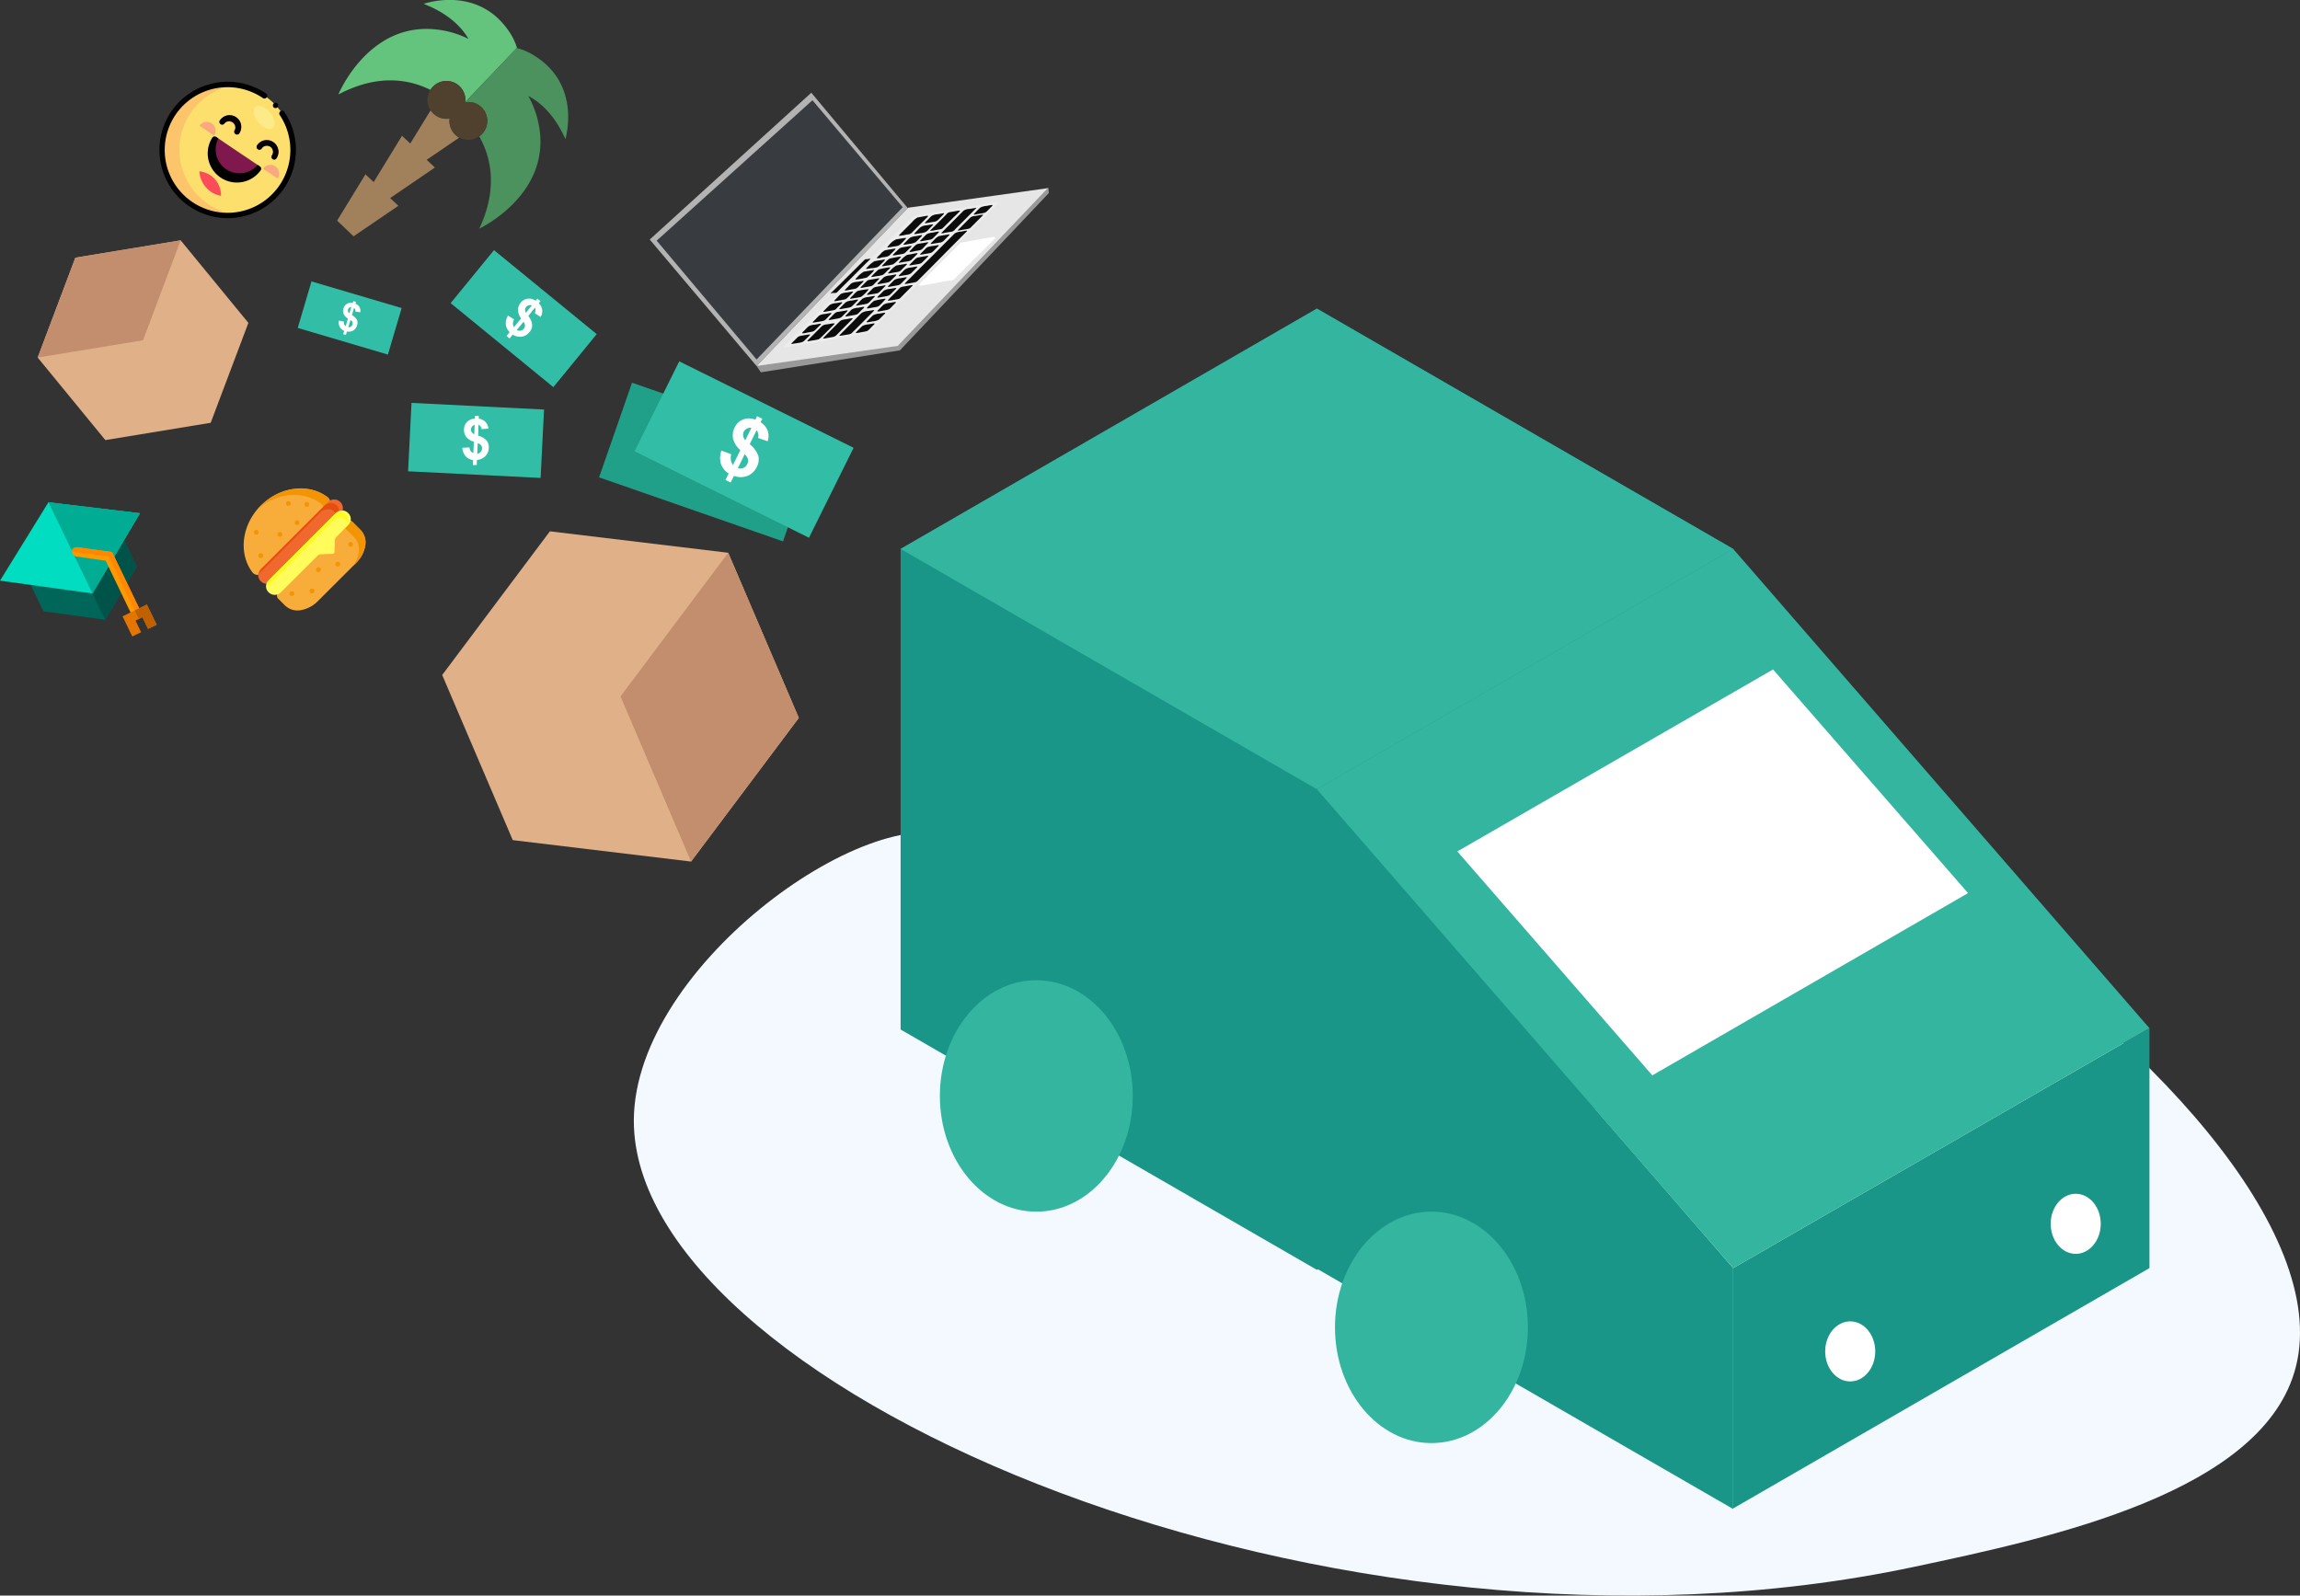<svg xmlns="http://www.w3.org/2000/svg" viewBox="0 0 596.44 413.82"><rect x="0" y="0" width="596.44" height="413.82" fill="#333333" stroke="none"/><defs><style>.cls-1{fill:#f3f9fe;}.cls-1,.cls-10,.cls-11,.cls-12,.cls-35,.cls-36,.cls-37,.cls-38,.cls-39,.cls-40,.cls-5,.cls-6,.cls-7,.cls-8,.cls-9{fill-rule:evenodd;}.cls-2{fill:#1a9688;}.cls-3{fill:#34b5a0;}.cls-4,.cls-9{fill:#fff;}.cls-5{fill:#999;}.cls-6{fill:#e6e6e6;}.cls-7{fill:#b3b3b3;}.cls-8{fill:#ececec;}.cls-10{fill:#0c0c0c;}.cls-11{fill:#e4e4e4;}.cls-12{fill:#383b40;}.cls-13{fill:#e0b088;}.cls-14{fill:#c28e6e;}.cls-15{fill:#20a088;}.cls-16{fill:#32bea6;}.cls-17{fill:#fddf6d;}.cls-18{fill:#fcc56b;}.cls-19{fill:#7f184c;}.cls-20{fill:#f9a880;}.cls-21{fill:#fc4c59;}.cls-22{fill:#fceb88;}.cls-23{fill:#006659;}.cls-24{fill:#005349;}.cls-25{fill:#00ddc0;}.cls-26{fill:#00ac93;}.cls-27{fill:#f90;}.cls-28{fill:#f80;}.cls-29{fill:#e47500;}.cls-30{fill:#bf6100;}.cls-31{fill:#a0815c;}.cls-32{fill:#64c37d;}.cls-33{fill:#4b925e;}.cls-34{fill:#50412e;}.cls-35{fill:#f8ac3a;}.cls-36,.cls-41{fill:#f39404;}.cls-37{fill:#f0682d;}.cls-38{fill:#e54f0d;}.cls-39{fill:#fffc5c;}.cls-40{fill:#fefa22;}</style></defs><g id="Laag_2" data-name="Laag 2"><g id="Laag_1-2" data-name="Laag 1"><path class="cls-1" d="M272.4,258.36c16.94,4.39,30.11-45.33,60.59-63.79,76.07-46.08,279.76,90.19,262.41,159.79-8.16,32.71-63.59,44.48-99,52-150.85,32-329.08-45.19-332-114-1.72-40.49,60.82-85.45,84-75C263.89,224.34,259.18,254.93,272.4,258.36Z"/><polygon class="cls-2" points="449.45 142.36 341.5 80.04 233.55 142.36 233.55 267.01 341.5 329.34 449.45 267.01 449.45 142.36"/><polygon class="cls-3" points="233.55 142.36 341.5 204.69 449.45 142.36 341.5 80.04 233.55 142.36"/><polygon class="cls-2" points="557.4 328.89 449.45 391.22 449.45 328.89 557.4 266.67 557.4 328.89"/><polygon class="cls-2" points="449.45 391.37 341.5 329.04 341.5 204.39 449.45 328.89 449.45 391.37"/><polygon class="cls-3" points="557.4 266.67 449.45 328.89 341.5 204.69 449.45 142.36 557.4 266.67"/><polygon class="cls-4" points="510.36 231.63 428.48 278.9 377.92 220.82 459.79 173.63 510.36 231.63"/><ellipse class="cls-3" cx="268.74" cy="284.24" rx="25.01" ry="30.01"/><ellipse class="cls-3" cx="371.2" cy="344.26" rx="25.01" ry="30.01"/><ellipse class="cls-4" cx="479.8" cy="350.49" rx="6.49" ry="7.79"/><ellipse class="cls-4" cx="538.28" cy="317.4" rx="6.49" ry="7.79"/><polygon class="cls-5" points="196.23 94.96 197.3 96.56 233.37 90.86 272 50.05 271.85 48.64 196.23 94.96"/><polygon class="cls-6" points="196.18 94.92 235.41 53.89 271.7 48.8 232.8 89.71 196.18 94.92"/><polygon class="cls-7" points="235.41 53.98 196.2 94.94 168.49 62.12 210.39 24.05 235.41 53.98"/><path class="cls-8" d="M258.85,52.4a.58.58,0,0,0-.22-.08c-.39.12-1.5.26-2,.35l-1,.17a9.28,9.28,0,0,0-1,.18,19.06,19.06,0,0,1-1.75.88c.15,0,.15,0,.24,0-.07.15-4.92,5-5.5,5.54a1.5,1.5,0,0,1-1.25.67l-1.37.23c-.07.15.14,0-.18.17-.1.06-1.21.58-1.33.67.07,0,1.13-.18,1.33-.22,1.4-.25,1.65-.35,1.05.24l-1.21,1.22a1.9,1.9,0,0,1-1.23.5l-1.22.2c0,.07,0,.08-.33.25l-1.26.64c.2-.08,1.2-.23,1.45-.27.73-.12,1.24-.29,1.36-.1l-1.58,1.6c-.52.49-1.45.45-2.44.67-.06.11.16,0-.17.16l-1.37.7,1.41-.25c1.71-.28,1.78-.46.48.83-1.08,1.08-.81,1-2.59,1.25s-1.78.44-.6-.73a10,10,0,0,1,.94-.91l-3,1.51c1.17-.24.66.08-.24,1-1.12,1.12-.8.93-2.58,1.24-1.62.29-1.65.34-1-.32a7.46,7.46,0,0,1,1.69-1.51c-.07,0,0,0-.07,0,.43-.21,1.26-.59,1.61-.82-.32,0-.71.21-.86,0,0-.15.28-.33.44-.5a6.55,6.55,0,0,1,1.71-1.48c0-.08,1.32-.69,1.51-.82h-.08c-.32,0-.66.16-.79.06a7.35,7.35,0,0,0-1.32.62c-.41.2-.93.49-1.24.64.51-.1.34.11.12.33a11.5,11.5,0,0,1-1.78,1.63,11.64,11.64,0,0,1-1.72.35c-.76.13-1.57.34-1-.15l-2.72,1.35c.21,0,.39-.1.51,0A10.79,10.79,0,0,1,224.79,72a22,22,0,0,1-2.9.54c-.13-.18.1-.3.32-.52A6.44,6.44,0,0,1,224,70.46l1.59-.82c-.28,0-.74.16-1,.1-.08-.17.17-.33.36-.53a7.3,7.3,0,0,1,1.75-1.52c.08-.11,1.29-.64,1.56-.82h-.12l-.15,0-.26,0c-.87.16-.14-.36.5-1a4.06,4.06,0,0,1,1.15-1c-.17,0,.06,0-.07,0,.43-.21,1.32-.62,1.66-.85-.51-.06-1.43.49-.44-.49a5,5,0,0,1,1.9-1.53,4.91,4.91,0,0,1,.91-.49l.54-.27c.39-.19.36-.17.44-.28h-.12l-.23,0c-1.06.19-1.16.23-.36-.57l2.9-2.9a4.67,4.67,0,0,1,1.38-1.16,15.47,15.47,0,0,1,1.5-.79l.12-.1a9.62,9.62,0,0,1-1.15.21,7.18,7.18,0,0,0-1.09.25,4.72,4.72,0,0,0-1.55,1.26L216.5,76.61c-4.29,4.31-8.54,8.62-12.84,12.9-.79.78-.24.66.66.51,5.82-1,11.63-2,17.44-3l1.94-.33a3.4,3.4,0,0,0,2-.8c.78-.74,1.75-1.78,2.56-2.58l18-18c.86-.86,1.72-1.71,2.57-2.58,2.54-2.58,5.23-5.19,7.7-7.73l1.93-1.94C258.68,52.8,258.94,52.61,258.85,52.4Z"/><path class="cls-8" d="M237.94,56.45c2.28-.39,3.18-.74,2.52-.07-1.22,1.22-2.83,2.79-3.92,3.94a1.75,1.75,0,0,1-1.1.52,7.85,7.85,0,0,0-1.07.2c-.08.11-.05.09-.44.28l-.54.27a4.91,4.91,0,0,0-.91.49l2-.32c.26,0,.44-.11.58,0a13.92,13.92,0,0,1-1.54,1.64c-.61.6-1.87.46-2.46.71-.34.23-1.23.64-1.66.85.13,0-.1,0,.07,0a14.57,14.57,0,0,1,1.44-.27c1.91-.32,1.79-.48-.13,1.47-.62.63-1.86.47-2.43.72-.27.18-1.48.71-1.56.82s1.15-.2,1.36-.23c1.69-.28,1.7-.38.67.64s-.95,1.14-2,1.31l-.6.1-.3,0a.75.75,0,0,0-.31.08l-1.59.82,2.18-.37,2.72-1.35c.26-.29.53-.54.81-.82a3.81,3.81,0,0,1,1-.85,24.7,24.7,0,0,1,2.58-.49c.31-.15.83-.44,1.24-.64a7.35,7.35,0,0,1,1.32-.62c0-.2.54-.66.86-1,1.13-1.16.92-1,2.57-1.27L240,63c1.1-.2.81-.06,0,.75-1.07,1.08-1,1.15-2,1.32a10.85,10.85,0,0,0-1.26.24c-.19.13-1.53.74-1.51.82.18,0,.49-.09.68-.12l1.41-.24c1.13-.19.74-.06-.88,1.6-.61.63-1.88.47-2.5.73-.35.23-1.18.61-1.61.82.06,0,0,0,.07,0,.73-.17,1.41-.25,2.13-.38l3-1.51.36-.19,1.37-.7c.33-.21.11,0,.17-.16-1,.16-1.13.25-.49-.4l1-1a1.63,1.63,0,0,1,.71-.51l1.26-.64c.33-.17.29-.18.33-.25-1.16.19-1.25.33,0-.91a3.73,3.73,0,0,1,1.29-1c.12-.09,1.23-.61,1.33-.67.32-.2.11,0,.18-.17a3.56,3.56,0,0,1-1,.13c0-.16.13-.21.4-.49l.49-.49c.33-.34.67-.67,1-1l3.89-3.92a2.88,2.88,0,0,1,1.55-.45c.51-.09,1-.16,1.52-.26a19.06,19.06,0,0,0,1.75-.88c-.06,0,0,0-.11,0l-1.75.29-1.91.32c-1.29.24-2.52.42-3.81.65s-2.52.44-3.81.65l-3.55.61c-.29,0-.16,0-.19,0l-.12.1A15.47,15.47,0,0,0,237.94,56.45Z"/><path class="cls-9" d="M246,72.82l.43-.08a.79.79,0,0,1,.32,0c.23-.1.38-.06.65-.28l2.53-2.54c.47-.46,1-.95,1.43-1.43.89-.92,2-2,2.88-2.88s2-1.93,2.88-2.87c.43-.45,1-.9.94-1.1s-.19-.17-.35-.18l-.26,0-2,.36c-.89.14-5.56,1-5.73,1-.8.26-.46,0-1.32.83l-7.28,7.29c-.71.7-1.37,1.36-2.06,2.06l-.52.52c-.92.89.51.54,1.2.41l3.15-.55C243.24,73.28,245.88,72.8,246,72.82Z"/><path class="cls-10" d="M247.6,60.52l-3.8,3.8c-2.38,2.45-5.15,5.11-7.56,7.59l-1.42,1.41c-.55.55.17.29,1.47.08,1.64-.28,1.32-.22,2.5-1.39,3.45-3.44,6.91-7,10.37-10.44l1.41-1.41c.58-.56-.12-.31-1.44-.08A3.39,3.39,0,0,0,247.6,60.52Z"/><path class="cls-10" d="M223.45,81.16c-.23.18-1.7,1.68-2,2L218,86.64c-.61.61-.4.5,1.27.22,1.49-.25,1.35-.18,2.13-1l.5-.49,4.47-4.49c.63-.64.35-.48-1.27-.22A3.52,3.52,0,0,0,223.45,81.16Z"/><path class="cls-10" d="M245.06,60.37l1.37-.23a1.5,1.5,0,0,0,1.25-.67c.58-.57,5.43-5.39,5.5-5.54-.09-.06-.09-.06-.24,0-.52.1-1,.17-1.52.26a2.88,2.88,0,0,0-1.55.45L246,58.53c-.33.32-.67.65-1,1l-.49.49c-.27.28-.39.33-.4.49A3.56,3.56,0,0,0,245.06,60.37Z"/><path class="cls-10" d="M249,54.63a4.45,4.45,0,0,0-1.22.14l-1.27.22a1.49,1.49,0,0,0-1.12.64l-.84.85L242,59l-.42.42c-.65.65-.58.53,2.14.06.71-.13.71-.27,1.1-.65l2.53-2.53C247.65,56.05,248.94,54.8,249,54.63Z"/><path class="cls-10" d="M218,83.16c-.28.19-2.95,2.91-3.38,3.34l-.81.82c-.62.63-.57.57,1.47.21,1.5-.27,1.11-.11,3-2L220.79,83c.64-.64.47-.53-1.48-.19A3.26,3.26,0,0,0,218,83.16Z"/><path class="cls-10" d="M234.37,61a7.85,7.85,0,0,1,1.07-.2,1.75,1.75,0,0,0,1.1-.52c1.09-1.15,2.7-2.72,3.92-3.94.66-.67-.24-.32-2.52.07a4.67,4.67,0,0,0-1.38,1.16l-2.9,2.9c-.8.8-.7.76.36.57l.23,0Z"/><path class="cls-10" d="M215.62,76.1c.17-.11.07-.07.28-.12l.15,0h.15c.11,0,0,0,.14,0s0,0,.16,0,.25,0,.58-.17c0-.09,3.86-3.87,4.32-4.34s4.21-4.24,4.38-4.34c-.07-.07,0,0-.15,0l-.16,0a.81.81,0,0,1-.31,0,1.06,1.06,0,0,1-.57.06c-.3.14-.17,0-.39.19l-1.44,1.42c-.18.2-.35.36-.54.54l-2.84,2.83a3,3,0,0,0-.31.3c-.32.35-.68.66-1.1,1.11l-.16.15-2.42,2.36h.1C215.77,76.12,215.57,76,215.62,76.1Z"/><path class="cls-10" d="M213.25,84.5a7.78,7.78,0,0,0-.77.75c-.25.26-.49.49-.77.76l-2.25,2.26c-.36.39.44.18.73.12l1.16-.19c1.22-.22,1-.19,2-1.11l.77-.77,1.51-1.52c.26-.25.49-.47.74-.74s-.34-.2-.68-.14l-1.16.2A2.54,2.54,0,0,0,213.25,84.5Z"/><path class="cls-10" d="M251.76,56.32c-.25.19-1.13,1.11-1.4,1.38-.47.46-.92.93-1.38,1.39-1,1-.89.75,1.51.36,1.14-.18.95-.17,1.79-1l2.08-2.08c1-1,.8-.73-1.55-.35A2.29,2.29,0,0,0,251.76,56.32Z"/><path class="cls-10" d="M230.22,78a15.59,15.59,0,0,0,2-.3c1.26-.21,1-.18,1.82-1l1.38-1.39,1-1c.14-.15.31-.26.23-.34s-.74.07-1,.11-.7.13-1.05.18c-1.17.19-1.08.24-1.81,1l-2.08,2.08C230.54,77.6,230.2,77.88,230.22,78Z"/><path class="cls-10" d="M241.6,56c-.31.24-.75.73-1,1-1.3,1.29-1,.92,1.64.52.86-.13,1.09-.57,1.85-1.33,1.15-1.17,1-.94-.92-.63A3.46,3.46,0,0,0,241.6,56Z"/><path class="cls-10" d="M228.92,68.74c-.57.49.24.28,1,.15a11.64,11.64,0,0,0,1.72-.35,11.5,11.5,0,0,0,1.78-1.63c.22-.22.39-.43-.12-.33a24.7,24.7,0,0,0-2.58.49,3.81,3.81,0,0,0-1,.85C229.45,68.2,229.18,68.45,228.92,68.74Z"/><path class="cls-10" d="M232,72.55c-.23.16-1.18,1.15-1.48,1.45-.62.61-.14.42,1.35.16,1.8-.31,1.3-.16,3-1.84.6-.6.21-.44-1.34-.17A4.14,4.14,0,0,0,232,72.55Z"/><path class="cls-10" d="M229.19,71.91l-1.46,1.45c-.55.56.09.32,1.51.08,1.75-.29,1.32-.26,3-1.88.58-.57-.13-.34-1.49-.1A3.22,3.22,0,0,0,229.19,71.91Z"/><path class="cls-10" d="M218.08,76.22a9.7,9.7,0,0,0-1,1l-.46.47c-.62.61-.19.45,1.34.18,1.8-.31,1.29-.17,3-1.84.68-.66,0-.39-1.36-.17A4.21,4.21,0,0,0,218.08,76.22Z"/><path class="cls-10" d="M223.69,84.52c-.24.15-1.19,1.15-1.49,1.44-.61.61-.13.44,1.35.17,1.82-.32,1.28-.16,3-1.85.6-.59.14-.42-1.34-.16A4.09,4.09,0,0,0,223.69,84.52Z"/><path class="cls-10" d="M230.79,69.32a18.11,18.11,0,0,0-2.95.58,16.62,16.62,0,0,0-1.52,1.44c-.62.63-.56.56,1.1.28a7.23,7.23,0,0,0,1.54-.34,6.3,6.3,0,0,0,1.07-1C230.47,69.86,231,69.5,230.79,69.32Z"/><path class="cls-10" d="M234.52,68.5c-.72.13-1.4.21-2.13.38a7.46,7.46,0,0,0-1.69,1.51c-.65.66-.62.61,1,.32,1.78-.31,1.46-.12,2.58-1.24C235.18,68.58,235.69,68.26,234.52,68.5Z"/><path class="cls-10" d="M240.34,60.73c-.24.17-1.16,1.14-1.47,1.45-.14.13-.45.4-.1.4l2.17-.37c.92-.14.94-.37,1.84-1.26,1.12-1.12,1-1-.93-.62A3.82,3.82,0,0,0,240.34,60.73Z"/><path class="cls-10" d="M229.17,75.4l-1.46,1.45c-.55.56.08.31,1.51.08,1.77-.3,1.3-.26,3-1.89.6-.58-.13-.33-1.49-.1A3.33,3.33,0,0,0,229.17,75.4Z"/><path class="cls-10" d="M212.47,81.82a11.53,11.53,0,0,0-1,1c-1,1-1,.92.19.73l.75-.12c1.8-.31,1.33-.24,3-1.89.61-.6-.18-.32-1.46-.11A3.67,3.67,0,0,0,212.47,81.82Z"/><path class="cls-10" d="M231,64.1c.59-.25,1.85-.11,2.46-.71A13.92,13.92,0,0,0,235,61.75c-.14-.1-.32,0-.58,0l-2,.32a5,5,0,0,0-1.9,1.53C229.59,64.59,230.51,64,231,64.1Z"/><path class="cls-10" d="M228.31,66.87c.57-.25,1.81-.09,2.43-.72,1.92-2,2-1.79.13-1.47a14.57,14.57,0,0,0-1.44.27,4.06,4.06,0,0,0-1.15,1c-.64.66-1.37,1.18-.5,1l.26,0,.15,0h.12Z"/><path class="cls-10" d="M254.28,53.8c-.2.13-1.2,1.15-1.46,1.42-.61.64-.32.47,1.3.2,1.84-.3,1.36-.22,3-1.83.63-.62.13-.44-1.34-.18A4.33,4.33,0,0,0,254.28,53.8Z"/><path class="cls-10" d="M215.21,79.07c-.23.18-1.17,1.14-1.47,1.45-.56.57,0,.35,1.5.1s1.26-.19,2-.94l.5-.49c.43-.44,1-.86.44-.8l-1.46.24A3.44,3.44,0,0,0,215.21,79.07Z"/><path class="cls-10" d="M235.86,65.32c.13.1.47,0,.79-.06h.08A10.85,10.85,0,0,1,238,65c1.06-.17,1-.24,2-1.32.8-.81,1.09-1,0-.75l-.74.12c-1.65.29-1.44.11-2.57,1.27C236.4,64.66,235.86,65.12,235.86,65.32Z"/><path class="cls-10" d="M238.71,58.93c-.36.31-.68.66-1,1-1,1-.93.87,1.11.53a3,3,0,0,0,1.51-.48c.29-.25.68-.68,1-1,1-1,1-.88-1.06-.54A3.13,3.13,0,0,0,238.71,58.93Z"/><path class="cls-10" d="M226.2,70.09l-2.18.37A6.44,6.44,0,0,0,222.21,72c-.22.22-.45.34-.32.52a22,22,0,0,0,2.9-.54,10.79,10.79,0,0,0,1.92-1.91C226.59,70,226.41,70.06,226.2,70.09Z"/><path class="cls-10" d="M233.93,68.05c.62-.26,1.89-.1,2.5-.73,1.62-1.66,2-1.79.88-1.6L235.9,66c-.19,0-.5.1-.68.12a6.55,6.55,0,0,0-1.71,1.48c-.16.17-.4.35-.44.5C233.22,68.26,233.61,68,233.93,68.05Z"/><path class="cls-10" d="M237.93,66.8l-.36.19a10,10,0,0,0-.94.91c-1.18,1.17-1.15,1,.6.73s1.51-.17,2.59-1.25c1.3-1.29,1.23-1.11-.48-.83Z"/><path class="cls-10" d="M225.61,69.64a.75.75,0,0,1,.31-.08l.3,0,.6-.1c1-.17,1-.31,2-1.31s1-.92-.67-.64c-.21,0-1.34.24-1.36.23A7.3,7.3,0,0,0,225,69.21c-.19.2-.44.36-.36.53C224.87,69.8,225.33,69.6,225.61,69.64Z"/><path class="cls-10" d="M219.32,78.4c-.28.22-1.1,1.09-1.46,1.44-.58.57.18.3,1.52.08,1.51-.25,1.26-.19,2.48-1.41l.46-.47c.61-.6-.25-.29-1.47-.09A3.23,3.23,0,0,0,219.32,78.4Z"/><path class="cls-10" d="M229.67,74.09c-.11-.19-.36-.08-.63,0-2.6.44-2.18.19-3.35,1.36s-1.28,1.15.39.86c1.89-.31,1.56-.16,2.64-1.23C229,74.75,229.45,74.35,229.67,74.09Z"/><path class="cls-10" d="M223.66,77.47c-.25.2-1.08,1.09-1.45,1.44-.57.57.06.32,1.53.08,1.68-.27,1.29-.27,2.93-1.88.59-.58-.18-.3-1.46-.09A3.39,3.39,0,0,0,223.66,77.47Z"/><path class="cls-10" d="M209.66,84.65a13.27,13.27,0,0,0-1,1c-.23.23-1,.86-.42.79.42,0,1-.17,1.46-.25,1.73-.28,1.3-.26,3-1.88.59-.58-.14-.31-1.48-.09A3.21,3.21,0,0,0,209.66,84.65Z"/><path class="cls-10" d="M229.15,79c-.27.22-1.07,1.08-1.43,1.42-.6.59.16.35,1.46.12,1.74-.3,1.27-.23,2.93-1.85.62-.6-.12-.35-1.42-.13A3.7,3.7,0,0,0,229.15,79Z"/><path class="cls-10" d="M220.81,73.47a10.42,10.42,0,0,0-1,1c-1.1,1.09-1.06,1,.89.62,1.55-.27,1.3-.12,2.54-1.39.44-.45,1-.88.53-.85l-1.45.24A4,4,0,0,0,220.81,73.47Z"/><path class="cls-10" d="M226.43,81.76c-.27.2-1.11,1.09-1.45,1.43-.65.63,0,.39,1.37.15a3.87,3.87,0,0,0,1.53-.42c.17-.12,1.17-1.15,1.43-1.41.61-.62.1-.4-1.38-.16A3.79,3.79,0,0,0,226.43,81.76Z"/><path class="cls-10" d="M236,61.65c-.27.2-1.15,1.12-1.46,1.43-.64.64,0,.38,1.36.16a3.81,3.81,0,0,0,1.54-.43c.19-.13,1.15-1.13,1.43-1.41.64-.63,0-.39-1.39-.15A3.68,3.68,0,0,0,236,61.65Z"/><path class="cls-10" d="M231.5,66.17c.12.18.73,0,1.37-.1,1.83-.32,1.5-.15,2.58-1.22,1.28-1.27,1.35-1.18-.37-.88s-1.53.13-2.65,1.24A13.17,13.17,0,0,0,231.5,66.17Z"/><path class="cls-10" d="M210.11,86.83c-.1-.2-.62,0-1.32.08-1.72.3-1.56.12-2.62,1.22s-1.36,1.18-.35,1c2.46-.41,2.22-.2,3.35-1.35C209.44,87.51,209.94,87.05,210.11,86.83Z"/><path class="cls-10" d="M229.64,77.58l-.07-.12a21.67,21.67,0,0,0-2.91.56,5.88,5.88,0,0,0-1,.93c-.17.17-.91.86-.86,1s1-.1,1.34-.15c1.75-.31,1.5-.11,2.6-1.22C229,78.27,229.47,77.8,229.64,77.58Z"/><path class="cls-10" d="M220.93,80.22c-.26.2-.75.73-1,1-1,1-1.13,1,1,.59,1.63-.28,1.27-.18,2.5-1.4.45-.44,1-.86.5-.83l-1.46.24A3.73,3.73,0,0,0,220.93,80.22Z"/><path class="cls-10" d="M216.6,81.14a13.38,13.38,0,0,0-1,1c-1,1-1.14,1,1,.59,1.78-.31,1.27-.2,3-1.87.19-.18.39-.39,0-.36l-2.16.36A1.72,1.72,0,0,0,216.6,81.14Z"/><path class="cls-10" d="M224.88,72.82a12.3,12.3,0,0,0-1,1c-.55.54-1,.89-.48.84.18,0,.5-.09.71-.13l.74-.12c1.6-.28,1.24-.16,2.46-1.38.17-.16.3-.3.47-.47.53-.52.2-.41-.67-.26l-1.46.25A1.51,1.51,0,0,0,224.88,72.82Z"/><path class="cls-10" d="M234.75,69.82c-.37.3-1.06,1.05-1.47,1.45-.2.19-.38.39,0,.34s1-.18,1.46-.25a3.26,3.26,0,0,0,1.51-.46l1.44-1.44c.56-.55-.12-.3-1.49-.07A3.1,3.1,0,0,0,234.75,69.82Z"/><path class="cls-10" d="M242.27,63.15l1.22-.2a1.9,1.9,0,0,0,1.23-.5l1.21-1.22c.6-.59.35-.49-1.05-.24-.2,0-1.26.23-1.33.22a3.73,3.73,0,0,0-1.29,1C241,63.48,241.11,63.34,242.27,63.15Z"/><path class="cls-10" d="M225.3,75a16.46,16.46,0,0,0-2.88.46,4.74,4.74,0,0,0-1.1,1c-1.21,1.21-1.28,1.13.48.82a10.47,10.47,0,0,0,1.5-.29A9.08,9.08,0,0,0,225.3,75Z"/><path class="cls-10" d="M239.47,65.94c1-.22,1.92-.18,2.44-.67l1.58-1.6c-.12-.19-.63,0-1.36.1-.25,0-1.25.19-1.45.27a1.63,1.63,0,0,0-.71.51l-1,1C238.34,66.19,238.49,66.1,239.47,65.94Z"/><path class="cls-11" d="M235.87,56l-.12.1c-.18.16-.2.18-.28.19s-.18.21-.32.36l-1,1-1.36,1.37c-.9.89-1.82,1.79-2.71,2.7s-1.8,1.8-2.72,2.7c-.24.24-2.51,2.56-2.75,2.7a1.06,1.06,0,0,0,.57-.06c-.17,0-.24.07.43-.58l4.35-4.34,2.49-2.48c.42-.42.81-.83,1.23-1.24l.62-.62.14-.15.28-.26c.22-.15.13-.06.09,0s-.07-.08.25-.32,0,0,.09-.09h0l.85-.88a3.62,3.62,0,0,1,1.64-.68c.56-.09,1.15-.19,1.72-.3L246.2,54c.17,0,.28-.06.42-.08a9.49,9.49,0,0,0,1.37-.27l-.76.1c-1.54.26-3.83.67-5.22.87l-4.47.75A6.13,6.13,0,0,0,235.87,56Z"/><polygon class="cls-12" points="234.09 53.74 196.2 93.23 170.29 62.41 210.69 26 234.09 53.74"/><polygon class="cls-13" points="179.21 223.45 207.15 186.19 188.84 143.36 142.6 137.8 114.67 175.06 132.97 217.89 179.21 223.45"/><polygon class="cls-14" points="188.84 143.36 160.91 180.62 179.21 223.45 207.15 186.19 188.84 143.36"/><polygon class="cls-13" points="46.85 62.33 19.54 66.83 9.77 92.73 27.32 114.14 54.64 109.65 64.41 83.74 46.85 62.33"/><polygon class="cls-14" points="9.77 92.73 37.09 88.24 46.85 62.33 19.54 66.83 9.77 92.73"/><rect class="cls-15" x="170.47" y="94.56" width="25.99" height="50.51" transform="translate(9.99 253.69) rotate(-70.8)"/><rect class="cls-16" x="179.95" y="91.36" width="26.04" height="50.47" transform="translate(2.77 237.66) rotate(-63.62)"/><path class="cls-4" d="M190.08,120.6l1.92-3.87a5.65,5.65,0,0,1-1.88-2.88,4.37,4.37,0,0,1,.41-3,4,4,0,0,1,2.22-2.07,4.27,4.27,0,0,1,3.14.08l.45-.92,1.35.67-.46.91a4.38,4.38,0,0,1,1.84,2.16,4.26,4.26,0,0,1,0,2.76l-2.49-.85a2.13,2.13,0,0,0-.38-2l-1.79,3.61a6.72,6.72,0,0,1,2.25,3.06,4.13,4.13,0,0,1-.41,2.85,4.59,4.59,0,0,1-2.41,2.31,5,5,0,0,1-3.51,0l-.86,1.72-1.34-.66.83-1.68a4.84,4.84,0,0,1-2-2.48,5.56,5.56,0,0,1,.12-3.45l2.55.94a3.29,3.29,0,0,0-.08,1.55A3,3,0,0,0,190.08,120.6Zm4.78-9.62a1.91,1.91,0,0,0-1.18.19,1.84,1.84,0,0,0-.81.82,1.73,1.73,0,0,0-.15,1.06,2.26,2.26,0,0,0,.55,1.12l1.59-3.2Zm-3.51,10.44a2.15,2.15,0,0,0,1.44-.08,2,2,0,0,0,1-1,1.83,1.83,0,0,0,.16-1.25,2.56,2.56,0,0,0-.85-1.28Z"/><circle class="cls-17" cx="59.06" cy="38.88" r="16.99"/><path class="cls-18" d="M54,52.91A17,17,0,0,1,61.15,22a17,17,0,1,0,.23,33.69A16.92,16.92,0,0,1,54,52.91Z"/><path class="cls-19" d="M57.87,45.05h0A6.88,6.88,0,0,1,56,35.49h0l11.39,7.72h0A6.88,6.88,0,0,1,57.87,45.05Z"/><path class="cls-19" d="M61.06,34.72a.69.69,0,0,1-.18-1A1.62,1.62,0,0,0,58.2,32a.69.69,0,1,1-1.14-.78,3,3,0,1,1,5,3.37A.69.69,0,0,1,61.06,34.72Z"/><path class="cls-19" d="M70.73,41.27a.69.69,0,0,1-.19-1,1.61,1.61,0,1,0-2.67-1.81.7.7,0,0,1-1,.18.69.69,0,0,1-.19-1,3,3,0,0,1,5,3.36A.69.69,0,0,1,70.73,41.27Z"/><path class="cls-20" d="M54.91,32a2.28,2.28,0,0,0-3.17.61l3.78,2.56A2.28,2.28,0,0,0,54.91,32Z"/><path class="cls-20" d="M71.41,43.15a2.29,2.29,0,0,0-3.17.61L72,46.33A2.29,2.29,0,0,0,71.41,43.15Z"/><path class="cls-21" d="M56.43,47.43a6.28,6.28,0,0,0-4.73-3,6.91,6.91,0,0,0,3,5.3h0a6.7,6.7,0,0,0,2.61,1.06A6.27,6.27,0,0,0,56.43,47.43Z"/><ellipse class="cls-22" cx="68.5" cy="30.46" rx="1.98" ry="3.55" transform="translate(-3.52 51.27) rotate(-40.09)"/><path d="M76.74,38.79a17.61,17.61,0,0,0-3-9.75.69.69,0,0,0-1-.19.7.7,0,0,0-.19,1,16.29,16.29,0,1,1-4.4-4.43.68.68,0,0,0,1-.18.69.69,0,0,0-.19-1,17.69,17.69,0,1,0,7.77,14.55Z"/><path d="M58.2,32a1.62,1.62,0,0,1,2.68,1.81.69.69,0,1,0,1.14.78,3,3,0,1,0-5-3.37A.69.69,0,1,0,58.2,32Z"/><path d="M67.87,38.5a1.61,1.61,0,1,1,2.67,1.81.69.69,0,1,0,1.15.77,3,3,0,0,0-5-3.36.69.69,0,0,0,.19,1A.7.7,0,0,0,67.87,38.5Z"/><path d="M55.07,35.68A7.57,7.57,0,0,0,67.6,44.17a.69.69,0,0,0-.18-1L56,35.49A.69.69,0,0,0,55.07,35.68ZM66.81,42.8a6.19,6.19,0,0,1-10.18-6.9l10.18,6.9Z"/><circle cx="71.45" cy="27.35" r="0.69"/><polygon class="cls-23" points="30.86 137.39 35.46 146.93 27.27 160.75 27.25 160.74 11.26 158.54 6.67 149.01 22.66 151.21 30.86 137.39"/><polygon class="cls-24" points="30.87 137.4 35.46 146.93 27.27 160.74 27.26 160.73 22.67 151.21 30.87 137.4"/><polygon class="cls-25" points="36.3 133.11 23.96 153.91 0 150.6 12.56 130.27 36.3 133.11"/><polygon class="cls-26" points="36.31 133.1 23.97 153.9 12.57 130.26 36.31 133.1"/><path class="cls-27" d="M29.05,143.16l7.66,15.89-2.23,1.08-7.08-14.7-7.6-1.09a1.25,1.25,0,0,1-1.05-1.41v0a1.24,1.24,0,0,1,.68-.9,1.22,1.22,0,0,1,.71-.11Z"/><path class="cls-28" d="M29.05,143.16l7.66,15.89-1.15.56L28.2,144.34,18.49,143a1.3,1.3,0,0,1,.7-.92,1.28,1.28,0,0,1,.73-.11Z"/><polygon class="cls-29" points="38.09 156.79 40.62 162.03 38.39 163.1 36.94 160.09 35.15 160.96 36.6 163.97 34.3 165.07 31.78 159.84 38.09 156.79"/><polygon class="cls-30" points="38.09 156.79 40.62 162.03 38.39 163.1 36.94 160.09 36.01 160.54 34.94 158.32 38.09 156.79"/><path class="cls-31" d="M116.64,30.73a4.9,4.9,0,0,1-4.19-1.29,4.43,4.43,0,0,1-.74-.89l-5.32,8.67-2.14-2-7.35,12-2.13-2-7.35,12,4.27,4.07,11.61-7.92-2.13-2,11.61-7.92-2.13-2,8.41-5.74a5.09,5.09,0,0,1-.93-.69A4.92,4.92,0,0,1,116.64,30.73Z"/><path class="cls-32" d="M112.81,22a4.91,4.91,0,0,1,7.84,4.49h0l13.41-14.07a14.68,14.68,0,0,0-1.59-3.55C124.34-4.19,109.87,1,109.87,1c6.19,2.43,9.68,5.78,11.61,9.08a24.62,24.62,0,0,0-8.2-2.42C95.5,5.57,87.74,24.51,87.74,24.51c10.37-5.51,18.56-3.86,23.89-1.19A4.91,4.91,0,0,1,112.81,22Z"/><path class="cls-33" d="M139.83,33A24.8,24.8,0,0,0,137,24.9c3.39,1.77,6.9,5.1,9.62,11.17,0,0,4.51-14.71-9-22.19a14.2,14.2,0,0,0-3.62-1.42L120.65,26.53a4.9,4.9,0,0,1,4.86,7.61,4.68,4.68,0,0,1-1.23,1.24c2.93,5.2,5,13.3,0,23.93C124.25,59.31,142.79,50.64,139.83,33Z"/><path class="cls-34" d="M124.84,27.82a4.87,4.87,0,0,0-4.19-1.29h0a4.91,4.91,0,0,0-8.43-4,5.18,5.18,0,0,0-.59.76,4.91,4.91,0,0,0,0,5.29,4.43,4.43,0,0,0,.74.89,4.87,4.87,0,0,0,4.19,1.29,4.92,4.92,0,0,0,1.49,4.13,4.72,4.72,0,0,0,.93.7,4.9,4.9,0,0,0,5.28-.24,4.34,4.34,0,0,0,.73-.63A4.89,4.89,0,0,0,124.84,27.82Z"/><g id="Icon"><path class="cls-35" d="M88.81,135.55,72.42,152.64h0c-1,.51-.48,2.42-.48,2.42l2,2A4.66,4.66,0,0,0,78,158.25a8.17,8.17,0,0,0,4.46-2.38L92.34,146a8.12,8.12,0,0,0,2.38-4.44,4.68,4.68,0,0,0-1.17-4.08l-2.13-2.13a1.52,1.52,0,0,0-1-.43A2.16,2.16,0,0,0,88.81,135.55Z"/><path class="cls-36" d="M88.8,135.56l-1.75,1.75a2.24,2.24,0,0,1,1.64-.56,1.52,1.52,0,0,1,1,.43l2.13,2.13A4.65,4.65,0,0,1,93,143.39a7.78,7.78,0,0,1-1.49,3.43l.81-.81a8.26,8.26,0,0,0,2.36-4.43,4.66,4.66,0,0,0-1.16-4.09l-2.13-2.13a1.52,1.52,0,0,0-1-.43A2.21,2.21,0,0,0,88.8,135.56Z"/><path class="cls-35" d="M68.07,148.6l17.05-17.07a1.74,1.74,0,0,0-.16-2.59h0c-4.84-3.67-12.29-2.86-17.32,2.17s-5.84,12.48-2.19,17.32h0a1.74,1.74,0,0,0,2.61.16Z"/><path class="cls-36" d="M66.83,132c5-4.29,11.88-4.82,16.43-1.36h0a1.74,1.74,0,0,1,.16,2.59l1.7-1.7A1.74,1.74,0,0,0,85,129h0c-4.84-3.66-12.29-2.85-17.32,2.18C67.37,131.41,67.09,131.7,66.83,132Z"/><path class="cls-37" d="M67.58,147.69a2.13,2.13,0,0,0,0,3l.07.07a2.21,2.21,0,0,0,1.57.65,2.24,2.24,0,0,0,1.57-.64L88.3,133.27a2.13,2.13,0,0,0,0-3l-.08-.08a2.21,2.21,0,0,0-3.13,0Z"/><path class="cls-38" d="M67.11,149.33s0,0-.19-.28L83.5,132.46a7.42,7.42,0,0,1,1.73-.38,2.1,2.1,0,0,1,1.49.62h0a2.09,2.09,0,0,1,.62,1.38,2.11,2.11,0,0,0,0-3h0a2.08,2.08,0,0,0-1.49-.62,2.93,2.93,0,0,0-1.57.53L67.64,147.63A2.8,2.8,0,0,0,67.11,149.33Z"/><path class="cls-39" d="M82.31,144.16a1.35,1.35,0,0,1,.93-.41l3-.11a.5.5,0,0,0,.5-.5s.07-1.89.11-3a1.35,1.35,0,0,1,.41-.93l3.08-3.09a2.12,2.12,0,0,0,0-3l-.08-.08a2.21,2.21,0,0,0-3.13,0L69.6,150.56a2.15,2.15,0,0,0,0,3l.08.07a2.22,2.22,0,0,0,3.14,0Z"/><path class="cls-40" d="M69.6,152.26a2.14,2.14,0,0,1,.51-.8l16.58-16.59a2.12,2.12,0,0,1,3,0h0a2.06,2.06,0,0,1,.51.81,2.11,2.11,0,0,0-.51-2.2h0a2.12,2.12,0,0,0-3,0L70.11,150.06A2.11,2.11,0,0,0,69.6,152.26Z"/><circle class="cls-41" cx="82.59" cy="147.76" r="0.62"/><circle class="cls-41" cx="75.68" cy="153.95" r="0.62"/><circle class="cls-41" cx="80.91" cy="153.3" r="0.62"/><circle class="cls-41" cx="87.6" cy="146.32" r="0.62"/><circle class="cls-41" cx="90.92" cy="141.19" r="0.62"/><circle class="cls-41" cx="67.63" cy="144.11" r="0.62"/><circle class="cls-41" cx="66.45" cy="138.04" r="0.62"/><circle class="cls-41" cx="72.58" cy="138.59" r="0.62"/><circle class="cls-41" cx="79.58" cy="130.81" r="0.62"/><circle class="cls-41" cx="77.04" cy="135.56" r="0.62"/><circle class="cls-41" cx="74.79" cy="130.58" r="0.62"/></g><rect class="cls-16" x="114.57" y="97.02" width="17.76" height="34.41" transform="translate(3.19 231.8) rotate(-87.13)"/><path class="cls-4" d="M122.74,117.51l.14-2.94a3.92,3.92,0,0,1-2-1.29,3,3,0,0,1-.55-2,2.75,2.75,0,0,1,.83-1.89,2.93,2.93,0,0,1,2-.81l0-.69,1,0,0,.69a3.05,3.05,0,0,1,1.74.85,3,3,0,0,1,.76,1.73l-1.79.14a1.4,1.4,0,0,0-.79-1.16L124,113a4.58,4.58,0,0,1,2.24,1.3,2.78,2.78,0,0,1,.51,1.89,3.09,3.09,0,0,1-.87,2.1,3.37,3.37,0,0,1-2.2,1l-.06,1.31-1,0,.06-1.27a3.26,3.26,0,0,1-1.93-1,3.7,3.7,0,0,1-.86-2.19l1.84-.1a2.4,2.4,0,0,0,.37,1A2.05,2.05,0,0,0,122.74,117.51Zm.36-7.32a1.28,1.28,0,0,0-.68.45,1.16,1.16,0,0,0-.28.73,1.11,1.11,0,0,0,.19.7,1.44,1.44,0,0,0,.65.55l.12-2.43Zm.65,7.49a1.44,1.44,0,0,0,.88-.45,1.41,1.41,0,0,0,.38-.9,1.28,1.28,0,0,0-.24-.82,1.73,1.73,0,0,0-.88-.57Z"/><rect class="cls-16" x="126.92" y="65.43" width="17.76" height="34.41" transform="translate(-14.14 135.44) rotate(-50.72)"/><path class="cls-4" d="M133.28,84.85l1.86-2.27a3.82,3.82,0,0,1-.81-2.21,3,3,0,0,1,.72-1.9,2.76,2.76,0,0,1,1.79-1,2.9,2.9,0,0,1,2.07.53l.44-.54.8.65-.44.54a3,3,0,0,1,.89,1.71,2.91,2.91,0,0,1-.41,1.84l-1.53-1a1.41,1.41,0,0,0,.06-1.4L137,81.94a4.43,4.43,0,0,1,1,2.37,2.79,2.79,0,0,1-.7,1.83,3.09,3.09,0,0,1-2,1.17,3.34,3.34,0,0,1-2.33-.53l-.83,1-.79-.65.81-1a3.23,3.23,0,0,1-1-2,3.73,3.73,0,0,1,.6-2.28l1.55,1a2.32,2.32,0,0,0-.29,1A1.91,1.91,0,0,0,133.28,84.85Zm4.63-5.66a1.26,1.26,0,0,0-.81,0,1.22,1.22,0,0,0-.66.42,1.15,1.15,0,0,0-.27.68,1.58,1.58,0,0,0,.2.83l1.54-1.89ZM134,85.59a1.45,1.45,0,0,0,1,.17,1.41,1.41,0,0,0,.84-.5,1.27,1.27,0,0,0,.3-.81,1.77,1.77,0,0,0-.37-1Z"/><rect class="cls-16" x="84.39" y="70.28" width="12.58" height="24.38" transform="translate(-14.1 146.07) rotate(-73.54)"/><path class="cls-4" d="M89.64,84.61l.59-2A2.68,2.68,0,0,1,89.1,81.4a2.09,2.09,0,0,1,0-1.44,1.92,1.92,0,0,1,.88-1.17,2.12,2.12,0,0,1,1.5-.23l.14-.47.69.21-.14.47a2.13,2.13,0,0,1,1.06.87A2.06,2.06,0,0,1,93.42,81l-1.26-.2a1,1,0,0,0-.35-.94l-.55,1.87A3.19,3.19,0,0,1,92.59,83a2,2,0,0,1,0,1.39,2.24,2.24,0,0,1-.95,1.3,2.41,2.41,0,0,1-1.68.29l-.26.9-.69-.21.25-.87a2.37,2.37,0,0,1-1.16-1,2.66,2.66,0,0,1-.23-1.65l1.29.23a1.69,1.69,0,0,0,.09.75A1.49,1.49,0,0,0,89.64,84.61Zm1.47-5a1,1,0,0,0-.54.19.88.88,0,0,0-.32.46.81.81,0,0,0,0,.51,1,1,0,0,0,.36.49l.48-1.65Zm-.8,5.26a1,1,0,0,0,.68-.16.94.94,0,0,0,.41-.56.83.83,0,0,0,0-.6,1.16,1.16,0,0,0-.52-.54Z"/></g></g></svg>